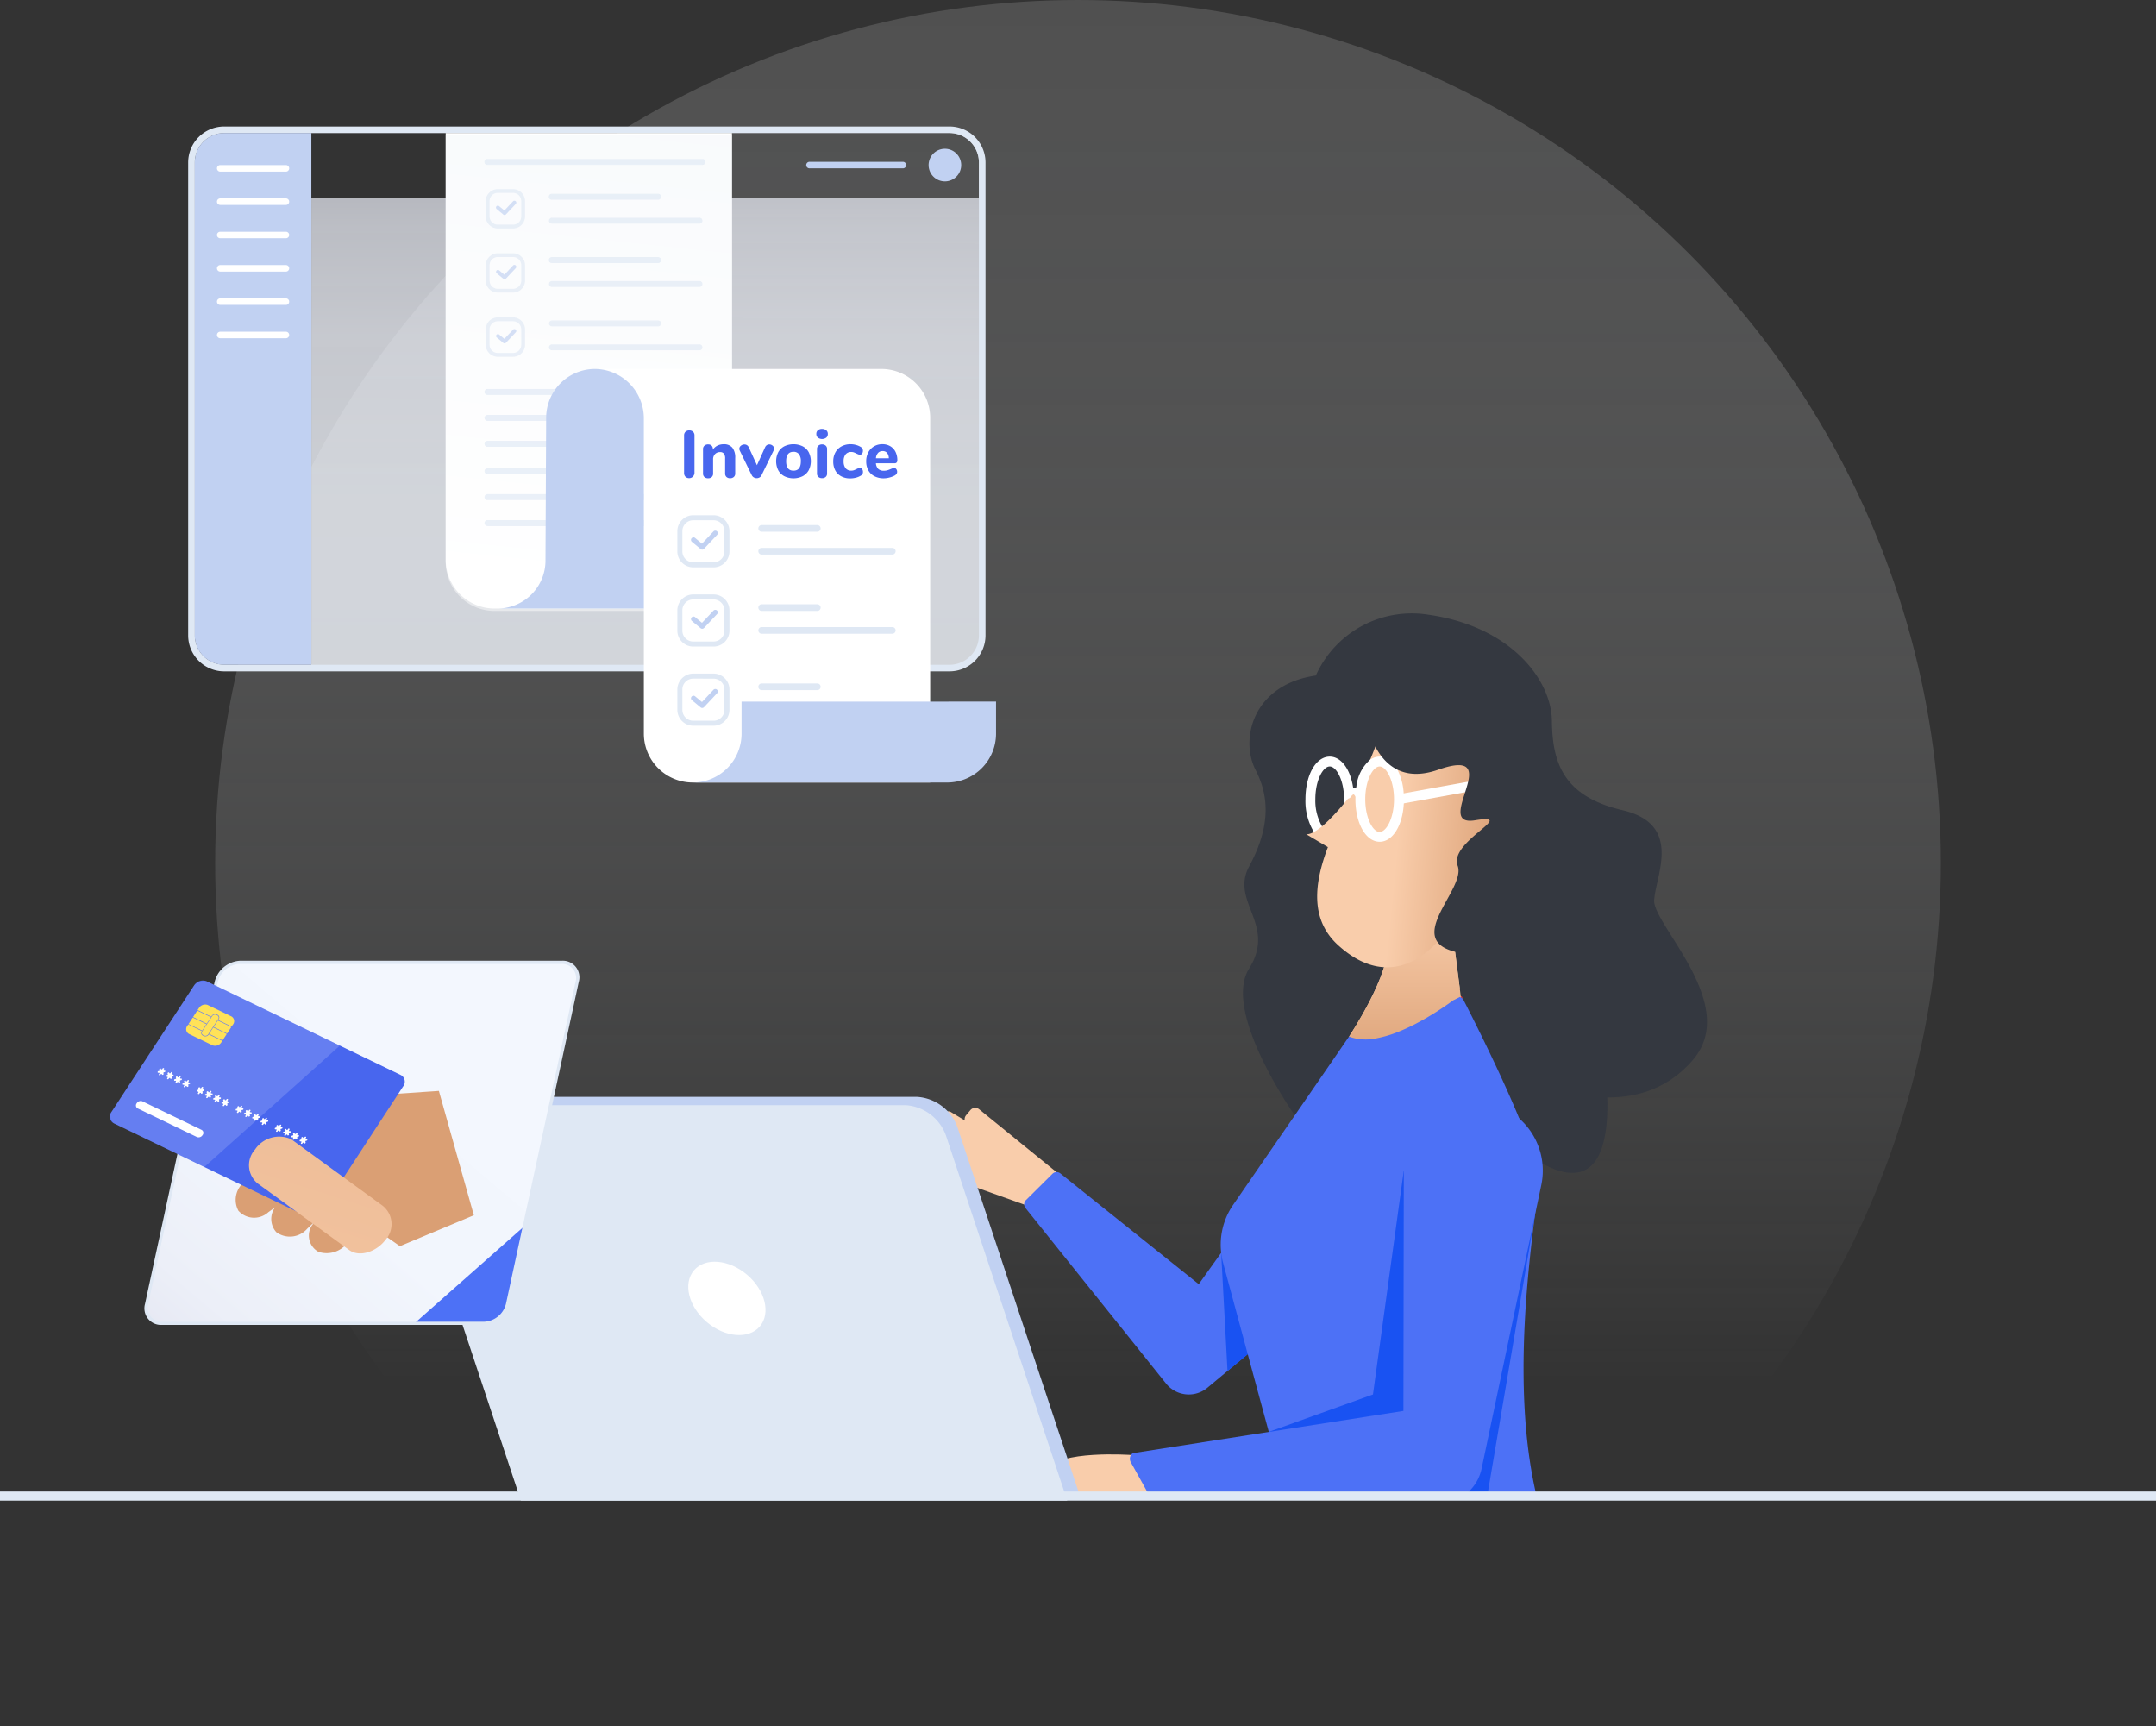 <svg xmlns="http://www.w3.org/2000/svg" xmlns:xlink="http://www.w3.org/1999/xlink" width="245.525" height="196.521" viewBox="0 0 245.525 196.521">
  <rect x="0" y="0" width="245.525" height="196.521" fill="#333333" stroke="none"/>
  <defs>
    <linearGradient id="linear-gradient" x1="0.5" y1="-0.136" x2="0.5" y2="0.803" gradientUnits="objectBoundingBox">
      <stop offset="0" stop-color="#626262"/>
      <stop offset="1" stop-color="#f2f4f6" stop-opacity="0"/>
    </linearGradient>
    <linearGradient id="linear-gradient-2" x1="53.859" y1="0.5" x2="54.859" y2="0.5" gradientUnits="objectBoundingBox">
      <stop offset="0" stop-color="#f9cdab"/>
      <stop offset="1" stop-color="#da9f74"/>
    </linearGradient>
    <linearGradient id="linear-gradient-3" x1="77.228" y1="0.5" x2="78.228" y2="0.5" xlink:href="#linear-gradient-2"/>
    <linearGradient id="linear-gradient-4" x1="65.266" y1="0.5" x2="66.266" y2="0.5" xlink:href="#linear-gradient-2"/>
    <linearGradient id="linear-gradient-5" x1="2468.799" y1="0.115" x2="2468.322" y2="1.382" gradientUnits="objectBoundingBox">
      <stop offset="0.281" stop-color="#ff7259"/>
      <stop offset="1" stop-color="#ea393c"/>
    </linearGradient>
    <linearGradient id="linear-gradient-6" x1="1069.313" y1="0.5" x2="1070.313" y2="0.5" xlink:href="#linear-gradient-5"/>
    <linearGradient id="linear-gradient-7" x1="0.5" y1="0" x2="0.5" y2="1" xlink:href="#linear-gradient-2"/>
    <linearGradient id="linear-gradient-8" x1="0.5" y1="0" x2="1" y2="0.076" xlink:href="#linear-gradient-2"/>
    <linearGradient id="linear-gradient-9" x1="79.7" y1="-66.732" x2="80.579" y2="-66.732" xlink:href="#linear-gradient-2"/>
    <linearGradient id="linear-gradient-10" x1="1.207" y1="-0.199" x2="-0.127" y2="1.12" gradientUnits="objectBoundingBox">
      <stop offset="0" stop-color="#f4f8ff"/>
      <stop offset="0.61" stop-color="#f2f6fd"/>
      <stop offset="0.829" stop-color="#eceff8"/>
      <stop offset="0.985" stop-color="#e1e3ef"/>
      <stop offset="1" stop-color="#e0e2ee"/>
    </linearGradient>
    <linearGradient id="linear-gradient-11" x1="-18.679" y1="-36.373" x2="-18.668" y2="-36.353" xlink:href="#linear-gradient-2"/>
    <linearGradient id="linear-gradient-12" x1="-824.28" y1="13627.187" x2="9648.583" y2="-27293.129" xlink:href="#linear-gradient-2"/>
    <linearGradient id="linear-gradient-14" x1="-18.811" y1="-31.237" x2="-18.811" y2="-31.249" gradientUnits="objectBoundingBox">
      <stop offset="0" stop-color="#fff"/>
      <stop offset="1" stop-color="#5d7ebd" stop-opacity="0"/>
    </linearGradient>
    <linearGradient id="linear-gradient-15" x1="-117.368" y1="-366.593" x2="-117.368" y2="-366.691" gradientUnits="objectBoundingBox">
      <stop offset="0.094" stop-color="#ffe258"/>
      <stop offset="1" stop-color="#eec70e"/>
    </linearGradient>
    <linearGradient id="linear-gradient-16" x1="-229.21" y1="-658.119" x2="-229.21" y2="-658.287" xlink:href="#linear-gradient-15"/>
    <linearGradient id="linear-gradient-17" x1="-226.215" y1="-653.279" x2="-226.215" y2="-653.446" xlink:href="#linear-gradient-15"/>
    <linearGradient id="linear-gradient-18" x1="-228.954" y1="-658.685" x2="-228.954" y2="-658.853" xlink:href="#linear-gradient-15"/>
    <linearGradient id="linear-gradient-19" x1="-210.935" y1="-311.032" x2="-210.935" y2="-311.134" xlink:href="#linear-gradient-15"/>
    <linearGradient id="linear-gradient-20" x1="-225.963" y1="-653.842" x2="-225.963" y2="-654.008" xlink:href="#linear-gradient-15"/>
    <linearGradient id="linear-gradient-21" x1="-118.499" y1="-389.973" x2="-118.499" y2="-390.075" xlink:href="#linear-gradient-15"/>
    <linearGradient id="linear-gradient-22" x1="-3.156" y1="2.771" x2="1" y2="-8.238" xlink:href="#linear-gradient-2"/>
    <linearGradient id="linear-gradient-23" x1="0.499" y1="1.455" x2="0.501" y2="-0.143" gradientUnits="objectBoundingBox">
      <stop offset="0" stop-color="#f4f8ff" stop-opacity="0.8"/>
      <stop offset="0.494" stop-color="#f3f7fe" stop-opacity="0.792"/>
      <stop offset="0.672" stop-color="#f1f4fc" stop-opacity="0.773"/>
      <stop offset="0.798" stop-color="#edf0f9" stop-opacity="0.733"/>
      <stop offset="0.9" stop-color="#e8eaf4" stop-opacity="0.682"/>
      <stop offset="0.987" stop-color="#e1e3ef" stop-opacity="0.612"/>
      <stop offset="1" stop-color="#e0e2ee" stop-opacity="0.6"/>
    </linearGradient>
    <linearGradient id="linear-gradient-24" x1="0.633" y1="0.105" x2="0.311" y2="1.061" gradientUnits="objectBoundingBox">
      <stop offset="0" stop-color="#fff"/>
      <stop offset="0.125" stop-color="#fff"/>
      <stop offset="0.145" stop-color="#fff"/>
    </linearGradient>
    <linearGradient id="linear-gradient-25" x1="0.537" y1="-0.082" x2="0.471" y2="0.959" gradientUnits="objectBoundingBox">
      <stop offset="0" stop-color="#f1f5f9"/>
      <stop offset="1" stop-color="#fff"/>
    </linearGradient>
    <linearGradient id="linear-gradient-26" x1="-14.329" y1="-12.419" x2="-14.328" y2="-12.427" gradientUnits="objectBoundingBox">
      <stop offset="0" stop-color="#fff"/>
      <stop offset="0.125" stop-color="#fff"/>
      <stop offset="0.145" stop-color="#fff"/>
      <stop offset="0.584" stop-color="#fcfdfe"/>
      <stop offset="0.773" stop-color="#f5f7fc"/>
      <stop offset="0.914" stop-color="#e9edf8"/>
      <stop offset="1" stop-color="#dde4f5"/>
    </linearGradient>
  </defs>
  <g id="Group_38550" data-name="Group 38550" transform="translate(-287.189 -2249.318)">
    <circle id="Ellipse_29637" data-name="Ellipse 29637" cx="98.26" cy="98.26" r="98.26" transform="translate(311.692 2249.318)" opacity="0.5" fill="url(#linear-gradient)"/>
    <g id="Group_36543" data-name="Group 36543" transform="translate(-323.811 283.762)">
      <g id="Hero-Spot-Illustration-User-Guide" transform="translate(611 1979.959)" style="isolation: isolate">
        <g id="Group_23841" data-name="Group 23841" transform="translate(45.32 55.446)">
          <g id="Group_23840" data-name="Group 23840" transform="translate(48.21)">
            <path id="Path_13144" data-name="Path 13144" d="M556.595,824.932l-13.928-8.387a.58.58,0,0,0-.828.259l-2.454,5.453a.58.58,0,0,0,.334.784L553.4,827.93Z" transform="translate(-527.897 -759.771)" fill-rule="evenodd" fill="url(#linear-gradient-2)"/>
            <path id="Path_13145" data-name="Path 13145" d="M575.028,822.824l-10.062-8.175a.716.716,0,0,0-1,.1l-.486.581a.716.716,0,0,0,.124,1.035l10.43,7.7a.716.716,0,0,0,.894-.035l.119-.1A.716.716,0,0,0,575.028,822.824Z" transform="translate(-546.991 -758.2)" fill-rule="evenodd" fill="url(#linear-gradient-3)"/>
            <path id="Path_13146" data-name="Path 13146" d="M596.737,830.387l16.013,19.989a3.317,3.317,0,0,0,4.714.473L638.2,833.544l-8.195-13.407L616.472,839.06l-15.765-12.614a.672.672,0,0,0-.893.047l-3.025,3A.672.672,0,0,0,596.737,830.387Z" transform="translate(-573.49 -762.697)" fill="#4d71f6" fill-rule="evenodd"/>
            <path id="Path_13147" data-name="Path 13147" d="M706.726,895.512l.723,13.452,5.161-4.238Z" transform="translate(-661.191 -822.718)" fill="#1952f2" fill-rule="evenodd"/>
            <line id="Line_64" data-name="Line 64" y1="0.051" x2="0.082" transform="translate(0 54.413)" fill="none"/>
            <path id="Path_13148" data-name="Path 13148" d="M725.018,595.6s-8.558-11.99-5.406-17-2.163-7.6,0-11.618,2.534-7.539.742-11-.371-9.7,6.859-10.753a11.977,11.977,0,0,1,12.854-6.921c9.455,1.36,13.966,7.477,14.028,12.051s1.112,8.59,8.034,10.2,3.768,7.477,3.614,10.258,9.8,11.865,4.42,18.168-13.286,3.77-13.286,3.77l-19.641-7.478Z" transform="translate(-670.897 -538.164)" fill="#343840"/>
            <g id="Group_23836" data-name="Group 23836" transform="translate(55.136 16.296)">
              <path id="Path_13149" data-name="Path 13149" d="M759.362,622.481c0-.11-.012-.22-.024-.328-.012-.147-.031-.291-.051-.432-.306-2.1-1.353-3.559-2.669-3.559-1.575,0-2.762,2.084-2.762,4.85a6.779,6.779,0,0,0,.961,3.736,2.221,2.221,0,0,0,1.8,1.114c1.573,0,2.76-2.084,2.76-4.85C759.378,622.833,759.374,622.656,759.362,622.481Zm-2.744,4.26a1.186,1.186,0,0,1-.876-.642,5.851,5.851,0,0,1-.762-3.086c0-2.133.864-3.728,1.638-3.728s1.636,1.6,1.636,3.728q0,.26-.018.507C758.115,625.394,757.327,626.74,756.618,626.74Z" transform="translate(-753.856 -618.162)" fill="#fff"/>
            </g>
            <path id="Path_13150" data-name="Path 13150" d="M789.628,702.172l1.4,10.911-12.822,3.859s4.836-7.244,4.366-10.7Z" transform="translate(-718.11 -668.762)" fill-rule="evenodd" fill="url(#linear-gradient-4)"/>
            <path id="Path_13151" data-name="Path 13151" d="M819.586,753.549s3.578,18.508-6.416,13.449-14.148.987-18.3-4.935,7.938-15.423,7.938-15.423Z" transform="translate(-730.686 -704.172)" fill="#343840" fill-rule="evenodd"/>
            <path id="Path_13152" data-name="Path 13152" d="M840.236,752.182c.111.059.223.134.334.208l-.148-.3Z" transform="translate(-767.504 -708.514)" fill-rule="evenodd" fill="url(#linear-gradient-5)"/>
            <path id="Path_13153" data-name="Path 13153" d="M836.448,752.568l.772-.386a1.484,1.484,0,0,0-.141-.089S836.849,752.271,836.448,752.568Z" transform="translate(-764.487 -708.514)" fill="url(#linear-gradient-6)"/>
            <path id="Path_13154" data-name="Path 13154" d="M778.2,716.942h0c.02-.029,4.834-7.25,4.365-10.7l7.056-4.072,1.4,10.911-.865.26-6.215,8.351Z" transform="translate(-718.104 -668.762)" fill="url(#linear-gradient-7)"/>
            <path id="Path_13155" data-name="Path 13155" d="M742.539,809.784H714.028l-.047-.173-.208-.774-1.837-6.79-2.4-8.859-2.8-10.371a8.119,8.119,0,0,1-.277-2.084,7.977,7.977,0,0,1,1.406-4.522l7.03-10.2,3.974-5.769,2.2-3.2h0a5.68,5.68,0,0,0,3.168.185,13.359,13.359,0,0,0,2.479-.744c.3-.122.605-.253.9-.389.326-.149.646-.305.959-.466a31.8,31.8,0,0,0,2.946-1.734c.578-.381,1.059-.723,1.41-.98l.772-.385c.037.02.073.041.11.063.075.045.149.1.224.145a.006.006,0,0,1,.006.006c.471.906,1.935,3.771,3.524,7.14.984,2.078,2.013,4.347,2.887,6.472a49.177,49.177,0,0,1,1.719,4.73,8.856,8.856,0,0,1,.471,2.689c-.041.713-.2,1.958-.407,3.608-.2,1.589-.44,3.555-.66,5.779-.713,7.2-1.2,17.093.733,25.673C742.386,809.154,742.461,809.47,742.539,809.784Z" transform="translate(-660.976 -708.864)" fill="#4d71f6" fill-rule="evenodd"/>
            <path id="Path_13156" data-name="Path 13156" d="M754.327,594.979c1.306.034,3.664-2.631,5.5-5a30.479,30.479,0,0,0,2.954-6.785c1.172-5.922,12.153-8.02,16.225,0s-1.542,11.228-1.542,11.228-4.565,5.367-5.676,8.7-6.724,10.919-13.819,4.5c-3.232-2.923-2.763-7.025-1.184-11.185Z" transform="translate(-699.095 -569.836)" fill-rule="evenodd" fill="url(#linear-gradient-8)"/>
            <g id="Group_23837" data-name="Group 23837" transform="translate(60.821 16.296)">
              <path id="Path_13157" data-name="Path 13157" d="M787.264,622.344a6.771,6.771,0,0,0-.713-2.7,2.532,2.532,0,0,0-1.768-1.467h0a1.472,1.472,0,0,0-.253-.02,1.859,1.859,0,0,0-1.106.377,4.685,4.685,0,0,0-1.55,3.09c-.008.047-.016.1-.022.147a8.943,8.943,0,0,0-.077.927c0,.1-.006.206-.006.31,0,2.766,1.188,4.85,2.762,4.85,1.483,0,2.622-1.852,2.748-4.38q.012-.232.012-.471C787.288,622.784,787.28,622.562,787.264,622.344Zm-2.736,4.4c-.774,0-1.638-1.595-1.638-3.728s.864-3.728,1.638-3.728,1.636,1.6,1.636,3.728S785.3,626.74,784.528,626.74Z" transform="translate(-781.766 -618.162)" fill="#fff"/>
            </g>
            <g id="Group_23838" data-name="Group 23838" transform="translate(65.682 18.906)">
              <rect id="Rectangle_14789" data-name="Rectangle 14789" width="9.505" height="1.123" transform="matrix(0.984, -0.178, 0.178, 0.984, 0, 1.688)" fill="#fff"/>
            </g>
            <path id="Path_13158" data-name="Path 13158" d="M784.831,568.46s.576,10.611,8.555,7.814-.82,6.581,4.2,5.758-3.02,2.426-1.976,5.17-6.827,8.813.535,9.965a17.568,17.568,0,0,0,12.379-2.55l-3.989-25.828s-13.367-7.814-17.315-4.113S784.831,568.46,784.831,568.46Z" transform="translate(-723.142 -558.483)" fill="#343840"/>
            <g id="Group_23839" data-name="Group 23839" transform="translate(59.596 19.852)">
              <path id="Path_13159" data-name="Path 13159" d="M777.476,637.159a.375.375,0,0,0,.356-.489c-.051-.158-.336-.949-.956-1.043-.374-.056-.731.153-1.059.621a.374.374,0,1,0,.613.429c.186-.266.306-.314.334-.31.094.014.273.283.355.533A.376.376,0,0,0,777.476,637.159Z" transform="translate(-775.75 -635.618)" fill="#fff"/>
            </g>
            <path id="Path_13160" data-name="Path 13160" d="M617.342,1008.247s-8.486-.6-9.545,1.729-.091,3.4-.091,3.4l12.863-.15Z" transform="translate(-582.02 -912.433)" fill-rule="evenodd" fill="url(#linear-gradient-9)"/>
            <path id="Path_13161" data-name="Path 13161" d="M748.729,849.492l-3.51,25.5-11.862,4.261,2.045,7.564,22.917-.774,5.344-31.452Z" transform="translate(-682.396 -786.072)" fill="#1952f2" fill-rule="evenodd"/>
            <path id="Path_13162" data-name="Path 13162" d="M686.891,818.6l-.043,27.372-30.815,4.808a.786.786,0,0,0-.235,1.025l2.069,3.721a.786.786,0,0,0,1.032.324l34.139.179a5.032,5.032,0,0,0,2.714-3.484l6.8-32.3a7.915,7.915,0,0,0-8.381-9.52h0A7.915,7.915,0,0,0,686.891,818.6Z" transform="translate(-620.558 -755.176)" fill="#4d71f6" fill-rule="evenodd"/>
          </g>
          <path id="Path_13163" data-name="Path 13163" d="M255.461,808.336h55.31a5.245,5.245,0,0,1,4.6,3.454l13.811,41.576H266.966L253.155,811.79C252.521,809.882,253.554,808.336,255.461,808.336Z" transform="translate(-251.657 -753.3)" fill="#c1d1f2"/>
          <path id="Path_13164" data-name="Path 13164" d="M249.023,812.974h55.31a5.245,5.245,0,0,1,4.6,3.454L322.746,858H260.528l-13.811-41.576C246.083,814.52,247.116,812.974,249.023,812.974Z" transform="translate(-246.53 -756.993)" fill="#dfe8f4"/>
          <ellipse id="Ellipse_732" data-name="Ellipse 732" cx="3.537" cy="4.923" rx="3.537" ry="4.923" transform="matrix(0.647, -0.763, 0.763, 0.647, 31.414, 77.497)" fill="#fff"/>
        </g>
        <g id="Group_23843" data-name="Group 23843" transform="translate(12.512 94.982)">
          <path id="Path_13165" data-name="Path 13165" d="M154.861,735.367l-7.925,36.643a2.921,2.921,0,0,1-2.712,2.23H107.581a1.744,1.744,0,0,1-1.748-2.23l7.925-36.643a2.92,2.92,0,0,1,2.712-2.23h36.643A1.744,1.744,0,0,1,154.861,735.367Z" transform="translate(-101.645 -732.955)" fill="url(#linear-gradient-10)"/>
          <path id="Path_11293" data-name="Path 11293" d="M182.8,819.164l-3.983-14.159-12.851.877-6.791,6.151,1.066.747-3.35,2.424a2.618,2.618,0,0,0-.917,3.423l.019.027a2.408,2.408,0,0,0,3.416.153l.753-.545a2.248,2.248,0,0,0,.148,2.833,2.618,2.618,0,0,0,3.516-.4l.8-.756-.131.2a2.107,2.107,0,0,0,.595,3.18l.029.013a2.971,2.971,0,0,0,3.477-1.315l1.545-2.3,4.239,2.968Z" transform="translate(-141.35 -790.183)" fill-rule="evenodd" fill="url(#linear-gradient-11)"/>
          <g id="Group_21110" data-name="Group 21110" transform="translate(11.726 12.263)">
            <path id="Path_11294" data-name="Path 11294" d="M243.612,817.518h0C243.578,817.531,243.553,817.542,243.612,817.518Z" transform="translate(-223.096 -812.411)" fill-rule="evenodd" fill="url(#linear-gradient-12)"/>
            <path id="Path_11295" data-name="Path 11295" d="M178.283,811.479l-4-4.925-3.151-13.013a1.933,1.933,0,0,0-1.853-.986h0l-10.5-.108a2.828,2.828,0,0,0-1.028.175,3.22,3.22,0,0,0-1.114.418l-12.109,7.237a2.757,2.757,0,0,0-1.276,3.384l.015.03a2.279,2.279,0,0,0,3.3.522l11.517-6.882,5.472.221c.033-.014.073-.03,0,0,.773,1.776,3.526,8.58-.67,10.1l-.018.007a5.1,5.1,0,0,1-1.216.26c-1.333.133-1.736.547-1.559,1.111a4.945,4.945,0,0,0-.933.789c-1.4,1.606-1.566,6.655,2.4,9.109a10.6,10.6,0,0,0,6.448,1.641l.139.171.238-.214a7.133,7.133,0,0,0,4.61-2.451,7.478,7.478,0,0,0,1.406-2.945Z" transform="translate(-143.039 -792.445)" fill-rule="evenodd" fill="url(#linear-gradient-12)"/>
          </g>
          <path id="Path_13166" data-name="Path 13166" d="M268.308,880.626l-1.909,8.829a2.921,2.921,0,0,1-2.712,2.23H255.8l.324-.288,11.264-9.961Z" transform="translate(-221.107 -850.4)" fill="#4d71f6" fill-rule="evenodd"/>
          <g id="Group_23842" data-name="Group 23842" transform="translate(3.95)">
            <path id="Path_13167" data-name="Path 13167" d="M143.457,773.711H106.814a1.888,1.888,0,0,1-1.89-2.412l7.925-36.643a3.162,3.162,0,0,1,2.934-2.412h36.643a1.887,1.887,0,0,1,1.89,2.412L146.391,771.3A3.163,3.163,0,0,1,143.457,773.711Zm-27.754-41.1a2.685,2.685,0,0,0-2.491,2.048L105.288,771.3a1.6,1.6,0,0,0,1.605,2.048h36.643a2.685,2.685,0,0,0,2.491-2.048l7.925-36.643a1.6,1.6,0,0,0-1.605-2.048Z" transform="translate(-104.868 -732.244)" fill="#dfe8f4"/>
          </g>
          <g id="Group_21115" data-name="Group 21115" transform="translate(0 2.244)">
            <g id="Group_21111" data-name="Group 21111">
              <path id="Rectangle_14279" data-name="Rectangle 14279" d="M96.464,743.342l22.168,10.7a.865.865,0,0,1,.229,1.3l-9.381,14.36a1.179,1.179,0,0,1-1.415.511L85.9,759.517a.865.865,0,0,1-.229-1.3l9.381-14.359A1.179,1.179,0,0,1,96.464,743.342Z" transform="translate(-85.476 -743.259)" fill="#4866ee"/>
            </g>
            <path id="Path_11297" data-name="Path 11297" d="M96.721,743.544a1.389,1.389,0,0,0-1.527.628l-9.2,14.088a1,1,0,0,0,.263,1.5h0l10.211,4.928,15.408-13.8.029-.027-15.082-7.279A.881.881,0,0,0,96.721,743.544Z" transform="translate(-85.711 -743.443)" fill-rule="evenodd" opacity="0.155" fill="url(#linear-gradient-14)" style="isolation: isolate"/>
            <path id="Path_11298" data-name="Path 11298" d="M115.637,794.234h0a.091.091,0,0,1,.025-.123.108.108,0,0,1,.073-.026h0a.114.114,0,0,0,.109-.082.076.076,0,0,0,0-.013v-.011a.067.067,0,0,0-.078-.076l-.014,0-.02,0a.069.069,0,0,1-.092-.063.1.1,0,0,1,.025-.067l.018-.021a.081.081,0,0,0,0-.119l-.01-.006-.014-.007a.1.1,0,0,0-.124.046l-.006.011-.013.028a.108.108,0,0,1-.12.061.064.064,0,0,1-.044-.042l-.008-.024a.074.074,0,0,0-.109-.035l-.013.007-.013.008a.112.112,0,0,0-.034.034.083.083,0,0,0,0,.1.09.09,0,0,1-.024.122.106.106,0,0,1-.073.026h0a.114.114,0,0,0-.109.083.089.089,0,0,0,0,.012l0,.022a.067.067,0,0,0,.076.078l.016,0,.022-.005a.069.069,0,0,1,.093.062.1.1,0,0,1-.024.067l-.016.02a.081.081,0,0,0,0,.119l.01.006.013.006a.1.1,0,0,0,.124-.045l.007-.011.009-.02a.109.109,0,0,1,.12-.061.064.064,0,0,1,.045.043l0,.012a.073.073,0,0,0,.108.037l.015-.008.015-.01a.1.1,0,0,0,.047-.12A.064.064,0,0,0,115.637,794.234Zm-.943-.455h0a.091.091,0,0,1,.025-.123.105.105,0,0,1,.073-.026h0a.113.113,0,0,0,.109-.082.1.1,0,0,0,0-.013v-.011a.067.067,0,0,0-.078-.076l-.013,0-.02,0a.069.069,0,0,1-.092-.063.1.1,0,0,1,.025-.067l.018-.021a.081.081,0,0,0,0-.119l-.01-.006-.014-.007a.1.1,0,0,0-.123.045l-.007.012-.013.028a.108.108,0,0,1-.12.061.063.063,0,0,1-.044-.042l-.009-.024a.074.074,0,0,0-.109-.034l-.013.007-.013.008a.112.112,0,0,0-.034.034.083.083,0,0,0,0,.1.09.09,0,0,1-.024.122.106.106,0,0,1-.073.026h0a.114.114,0,0,0-.109.083.086.086,0,0,0,0,.012l0,.022a.067.067,0,0,0,.076.078l.016,0,.022-.006a.07.07,0,0,1,.093.062.1.1,0,0,1-.024.067l-.017.02a.081.081,0,0,0,0,.119l.009.006.013.006a.1.1,0,0,0,.124-.045l.006-.011.009-.02a.108.108,0,0,1,.12-.061.064.064,0,0,1,.044.043l0,.012a.073.073,0,0,0,.108.037l.015-.008.015-.01a.1.1,0,0,0,.046-.12A.065.065,0,0,0,114.694,793.779Zm-.943-.455h0a.091.091,0,0,1,.025-.123.106.106,0,0,1,.073-.026h0a.113.113,0,0,0,.109-.082.081.081,0,0,0,0-.014v-.011a.067.067,0,0,0-.078-.076l-.014,0-.02,0a.069.069,0,0,1-.092-.062.1.1,0,0,1,.025-.068l.019-.021a.081.081,0,0,0,0-.12l-.01-.005-.014-.007a.1.1,0,0,0-.124.045l-.006.011-.013.027a.108.108,0,0,1-.12.06.064.064,0,0,1-.044-.042l-.008-.024a.075.075,0,0,0-.111-.034l-.012.007-.012.008a.112.112,0,0,0-.034.034.082.082,0,0,0,0,.1.09.09,0,0,1-.023.122.105.105,0,0,1-.074.027h0a.114.114,0,0,0-.109.083.087.087,0,0,0,0,.012l0,.022a.067.067,0,0,0,.077.077l.015,0,.022-.005a.069.069,0,0,1,.093.06.1.1,0,0,1-.024.068l-.016.02a.081.081,0,0,0,0,.119l.009.006.013.006a.1.1,0,0,0,.125-.046l.006-.01.009-.02a.109.109,0,0,1,.119-.061.064.064,0,0,1,.045.044l0,.012a.074.074,0,0,0,.108.037l.015-.008.015-.01a.1.1,0,0,0,.046-.121.065.065,0,0,0-.009-.014Zm-.943-.455h0a.091.091,0,0,1,.025-.123.106.106,0,0,1,.073-.026h0a.112.112,0,0,0,.109-.08.1.1,0,0,0,0-.015v-.011a.067.067,0,0,0-.078-.076l-.013,0-.021,0a.069.069,0,0,1-.092-.063.1.1,0,0,1,.025-.067l.018-.021a.081.081,0,0,0,0-.12l-.01-.006-.014-.007a.1.1,0,0,0-.123.045l-.007.012-.013.028a.109.109,0,0,1-.12.06.064.064,0,0,1-.043-.042l-.009-.024a.075.075,0,0,0-.11-.034l-.012.007-.012.008a.114.114,0,0,0-.034.034.083.083,0,0,0,0,.1.089.089,0,0,1-.023.122.105.105,0,0,1-.074.027h0a.113.113,0,0,0-.109.082.1.1,0,0,0,0,.013l0,.022a.067.067,0,0,0,.076.077l.016,0,.022-.006a.069.069,0,0,1,.093.062.1.1,0,0,1-.024.067l-.016.02a.081.081,0,0,0,0,.119l.009.006.013.006a.1.1,0,0,0,.125-.046l.006-.011.009-.02a.109.109,0,0,1,.12-.061.065.065,0,0,1,.045.043l0,.012a.074.074,0,0,0,.108.037l.015-.008.015-.01a.1.1,0,0,0,.046-.121.065.065,0,0,0-.01-.014Z" transform="translate(-106.703 -782.274)" fill="#fff"/>
            <path id="Path_11299" data-name="Path 11299" d="M137.467,804.771h0a.091.091,0,0,1,.025-.123.107.107,0,0,1,.073-.026h0a.112.112,0,0,0,.109-.081.092.092,0,0,0,0-.015v-.011a.068.068,0,0,0-.08-.076l-.012,0-.021,0a.069.069,0,0,1-.091-.062.1.1,0,0,1,.025-.067l.018-.021a.081.081,0,0,0,0-.119l-.01-.006-.014-.007a.1.1,0,0,0-.124.045l-.006.011-.013.028a.108.108,0,0,1-.119.061.063.063,0,0,1-.044-.042l-.009-.024a.075.075,0,0,0-.11-.034l-.012.007-.012.009a.118.118,0,0,0-.034.034.083.083,0,0,0,0,.1.09.09,0,0,1-.024.122.105.105,0,0,1-.073.026h0a.113.113,0,0,0-.108.083l0,.013,0,.022a.067.067,0,0,0,.076.077l.016,0,.022-.006a.069.069,0,0,1,.092.062.1.1,0,0,1-.024.067l-.016.02a.081.081,0,0,0,0,.12l.009.005.013.006a.1.1,0,0,0,.124-.046l.006-.011.01-.02a.108.108,0,0,1,.118-.061.064.064,0,0,1,.045.044l0,.013a.074.074,0,0,0,.108.037l.015-.008.015-.01a.1.1,0,0,0,.047-.122A.07.07,0,0,0,137.467,804.771Zm-.943-.455h0a.091.091,0,0,1,.025-.123.108.108,0,0,1,.073-.026h0a.112.112,0,0,0,.109-.081.074.074,0,0,0,0-.015v-.011a.068.068,0,0,0-.079-.077l-.013,0-.021,0a.069.069,0,0,1-.091-.062.1.1,0,0,1,.025-.067l.018-.021a.081.081,0,0,0,0-.119l-.01-.006-.014-.007a.1.1,0,0,0-.124.046l-.006.011-.013.027a.108.108,0,0,1-.119.061.064.064,0,0,1-.044-.042l-.008-.024a.075.075,0,0,0-.11-.034l-.012.007-.013.008a.108.108,0,0,0-.034.033.084.084,0,0,0,0,.1.09.09,0,0,1-.024.122.106.106,0,0,1-.073.026h0a.113.113,0,0,0-.108.082.081.081,0,0,0,0,.014l0,.022a.067.067,0,0,0,.076.077l.016,0,.022-.006a.07.07,0,0,1,.093.062.1.1,0,0,1-.024.067l-.016.02a.081.081,0,0,0,0,.12l.009.005.013.006a.1.1,0,0,0,.124-.047l.006-.01.01-.02a.108.108,0,0,1,.118-.061.064.064,0,0,1,.045.044l.005.013a.074.074,0,0,0,.108.037l.014-.008.015-.01a.1.1,0,0,0,.046-.122.073.073,0,0,0-.008-.012Zm-.943-.455h0a.09.09,0,0,1,.024-.122.105.105,0,0,1,.074-.026h0a.113.113,0,0,0,.109-.081.128.128,0,0,0,0-.015v-.011a.068.068,0,0,0-.08-.077l-.012,0-.02,0a.068.068,0,0,1-.091-.062.1.1,0,0,1,.025-.068l.018-.021a.081.081,0,0,0,0-.119l-.01-.006-.014-.007a.1.1,0,0,0-.124.044l-.007.012-.013.028a.108.108,0,0,1-.119.061.064.064,0,0,1-.044-.042l-.009-.025a.074.074,0,0,0-.109-.034l-.013.007-.013.008a.109.109,0,0,0-.034.033.084.084,0,0,0,0,.1.09.09,0,0,1-.024.122.106.106,0,0,1-.073.026h0a.113.113,0,0,0-.108.083.075.075,0,0,0,0,.013l0,.022a.067.067,0,0,0,.076.077l.016,0,.022-.006a.07.07,0,0,1,.093.062.1.1,0,0,1-.024.067l-.017.02a.081.081,0,0,0,0,.12l.009.005.013.006a.1.1,0,0,0,.124-.046l.006-.011.01-.02a.108.108,0,0,1,.118-.061.064.064,0,0,1,.045.044l0,.012a.074.074,0,0,0,.109.037l.014-.008.015-.01a.1.1,0,0,0,.046-.122.06.06,0,0,0-.008-.012Zm-.943-.455h0a.091.091,0,0,1,.025-.123.107.107,0,0,1,.073-.026h0a.112.112,0,0,0,.109-.081.1.1,0,0,0,0-.015v-.011a.068.068,0,0,0-.079-.077l-.013,0-.021,0a.068.068,0,0,1-.091-.062.1.1,0,0,1,.025-.068l.018-.021a.081.081,0,0,0,0-.119l-.01-.006-.014-.007a.1.1,0,0,0-.124.044l-.007.012-.013.028a.108.108,0,0,1-.119.061.064.064,0,0,1-.044-.042l-.009-.025a.074.074,0,0,0-.109-.035l-.013.007-.013.008a.112.112,0,0,0-.034.034.083.083,0,0,0,0,.1.09.09,0,0,1-.024.122.105.105,0,0,1-.073.026h0a.113.113,0,0,0-.109.083.1.1,0,0,0,0,.013l0,.022a.068.068,0,0,0,.078.077l.015,0,.022-.006a.07.07,0,0,1,.093.062.1.1,0,0,1-.024.067l-.017.02a.081.081,0,0,0,0,.12l.009.005.013.006a.1.1,0,0,0,.124-.046l.006-.011.01-.02a.108.108,0,0,1,.119-.061.064.064,0,0,1,.045.043l0,.012a.074.074,0,0,0,.109.037l.014-.008.015-.01a.1.1,0,0,0,.046-.122.063.063,0,0,0-.008-.012Z" transform="translate(-124.085 -790.663)" fill="#fff"/>
            <path id="Path_11300" data-name="Path 11300" d="M159.3,815.309h0a.091.091,0,0,1,.025-.123.107.107,0,0,1,.073-.026h0a.113.113,0,0,0,.109-.08.094.094,0,0,0,0-.015v-.011a.067.067,0,0,0-.078-.076l-.013,0-.021,0a.069.069,0,0,1-.092-.063.1.1,0,0,1,.025-.067l.018-.021a.081.081,0,0,0,0-.12l-.01-.006-.014-.007a.1.1,0,0,0-.123.044l-.007.012-.013.027a.109.109,0,0,1-.121.06.066.066,0,0,1-.036-.027l-.007-.015-.009-.024a.075.075,0,0,0-.111-.034l-.012.007-.012.009a.115.115,0,0,0-.034.034.082.082,0,0,0,0,.1.078.078,0,0,1,.014.031.108.108,0,0,1-.073.112.092.092,0,0,1-.038.006h0a.113.113,0,0,0-.109.081.085.085,0,0,0,0,.014l0,.022a.067.067,0,0,0,.077.077l.016,0,.022-.006a.069.069,0,0,1,.093.062.1.1,0,0,1-.024.067l-.016.02a.081.081,0,0,0,0,.119l.009.006.013.006a.1.1,0,0,0,.125-.046l.006-.011.009-.02a.109.109,0,0,1,.12-.061.064.064,0,0,1,.044.043l0,.013a.074.074,0,0,0,.108.037l.015-.008.015-.01a.1.1,0,0,0,.046-.121A.068.068,0,0,0,159.3,815.309Zm-.943-.455h0a.054.054,0,0,1-.014-.031.107.107,0,0,1,.071-.113.1.1,0,0,1,.04-.007h.024a.112.112,0,0,0,.085-.076.088.088,0,0,0,0-.018V814.6a.067.067,0,0,0-.078-.076l-.014,0-.021,0a.069.069,0,0,1-.092-.063.1.1,0,0,1,.025-.067l.019-.021a.081.081,0,0,0,0-.12l-.01-.006-.014-.007a.1.1,0,0,0-.123.044l-.007.013-.013.028a.108.108,0,0,1-.12.06.064.064,0,0,1-.044-.042l-.008-.024a.075.075,0,0,0-.111-.034l-.012.007-.012.009a.112.112,0,0,0-.034.034.082.082,0,0,0,0,.1.09.09,0,0,1-.023.122.105.105,0,0,1-.074.026h0a.113.113,0,0,0-.109.081.085.085,0,0,0,0,.014l0,.022a.067.067,0,0,0,.077.078l.016,0,.022-.006a.069.069,0,0,1,.092.062.1.1,0,0,1-.024.067l-.016.02a.081.081,0,0,0,0,.119l.009.005.013.006A.1.1,0,0,0,158,815l.006-.011.009-.02a.108.108,0,0,1,.119-.061.064.064,0,0,1,.045.044l0,.011h0a.074.074,0,0,0,.108.037l.014-.008.015-.01a.1.1,0,0,0,.046-.121A.056.056,0,0,0,158.359,814.854Zm-.943-.455h0a.09.09,0,0,1,.024-.122.107.107,0,0,1,.074-.027h0a.112.112,0,0,0,.109-.08.088.088,0,0,0,0-.016v-.011a.067.067,0,0,0-.078-.076l-.013,0-.02,0a.069.069,0,0,1-.092-.063.1.1,0,0,1,.025-.067l.018-.021a.081.081,0,0,0,0-.12l-.009-.005-.014-.007a.1.1,0,0,0-.123.044l-.007.012-.014.027a.108.108,0,0,1-.119.061.064.064,0,0,1-.045-.042l-.008-.024a.075.075,0,0,0-.111-.034l-.012.007-.012.009a.109.109,0,0,0-.034.034.082.082,0,0,0,0,.1.09.09,0,0,1-.024.122.106.106,0,0,1-.073.026h0a.113.113,0,0,0-.109.081.086.086,0,0,0,0,.014l0,.022a.067.067,0,0,0,.077.078l.016,0,.022-.006a.069.069,0,0,1,.092.062.1.1,0,0,1-.024.067l-.016.02a.081.081,0,0,0,0,.119l.009.005.013.006a.1.1,0,0,0,.125-.047l.006-.01.009-.02a.109.109,0,0,1,.119-.061.064.064,0,0,1,.045.044l0,.012a.073.073,0,0,0,.108.037l.015-.008.015-.01a.1.1,0,0,0,.047-.121.075.075,0,0,0-.01-.014Zm-.943-.455h0a.091.091,0,0,1,.025-.123.106.106,0,0,1,.073-.026h0a.111.111,0,0,0,.109-.079.115.115,0,0,0,0-.016v-.011a.068.068,0,0,0-.079-.077l-.013,0-.02,0a.069.069,0,0,1-.092-.062.1.1,0,0,1,.025-.068l.018-.021a.081.081,0,0,0,0-.119l-.011-.006-.014-.007a.1.1,0,0,0-.123.045l-.007.012-.014.027a.108.108,0,0,1-.119.061.064.064,0,0,1-.044-.042l-.009-.024a.075.075,0,0,0-.11-.034l-.012.007-.012.009a.117.117,0,0,0-.034.034.082.082,0,0,0,0,.1.09.09,0,0,1-.024.122.105.105,0,0,1-.073.026h0a.112.112,0,0,0-.109.081.089.089,0,0,0,0,.014l0,.022a.067.067,0,0,0,.076.077l.016,0,.022-.005a.069.069,0,0,1,.093.061.1.1,0,0,1-.024.067l-.016.02a.081.081,0,0,0,0,.12l.009.005.013.006a.1.1,0,0,0,.123-.045l.007-.012.01-.02a.108.108,0,0,1,.119-.061.063.063,0,0,1,.045.043l0,.012a.074.074,0,0,0,.108.037l.014-.008.015-.01a.1.1,0,0,0,.047-.121.06.06,0,0,0-.009-.013Z" transform="translate(-141.472 -799.055)" fill="#fff"/>
            <path id="Path_11301" data-name="Path 11301" d="M181.144,825.85h0a.091.091,0,0,1,.025-.123.106.106,0,0,1,.072-.026h0a.108.108,0,0,0,.112-.1V825.6a.068.068,0,0,0-.08-.076l-.012,0-.021,0a.069.069,0,0,1-.091-.063.092.092,0,0,1,.011-.046.089.089,0,0,1,.014-.021l.018-.021a.081.081,0,0,0,0-.119l-.01-.006-.014-.007a.1.1,0,0,0-.124.045l-.007.012-.013.027a.108.108,0,0,1-.119.061.064.064,0,0,1-.044-.042l-.009-.025a.074.074,0,0,0-.109-.035l-.013.007-.013.008a.115.115,0,0,0-.034.034.082.082,0,0,0,0,.1.09.09,0,0,1-.024.122.106.106,0,0,1-.073.026h0a.114.114,0,0,0-.109.083.094.094,0,0,0,0,.012l0,.022a.068.068,0,0,0,.078.078l.015,0,.008,0,.014,0a.07.07,0,0,1,.093.062.1.1,0,0,1-.024.067l-.017.02a.081.081,0,0,0,0,.12l.009.005.013.006a.1.1,0,0,0,.124-.046l.006-.011.009-.02a.108.108,0,0,1,.12-.06.064.064,0,0,1,.044.043l0,.012a.075.075,0,0,0,.109.037l.014-.008.015-.01a.1.1,0,0,0,.045-.122A.051.051,0,0,0,181.144,825.85Zm-.943-.455h0a.091.091,0,0,1,.025-.123.106.106,0,0,1,.073-.026h0a.113.113,0,0,0,.109-.082.111.111,0,0,0,0-.014v-.011a.068.068,0,0,0-.079-.076l-.013,0-.021,0a.068.068,0,0,1-.091-.062.1.1,0,0,1,.025-.068l.018-.021a.1.1,0,0,0,.016-.025.071.071,0,0,0-.027-.1l-.014-.007a.1.1,0,0,0-.124.045l-.007.012-.013.027a.108.108,0,0,1-.119.061.064.064,0,0,1-.044-.042l-.009-.025a.074.074,0,0,0-.109-.034l-.013.007-.013.008a.116.116,0,0,0-.034.034.082.082,0,0,0,0,.1.09.09,0,0,1-.024.122.106.106,0,0,1-.073.026h0a.114.114,0,0,0-.109.083.084.084,0,0,0,0,.012l0,.022a.068.068,0,0,0,.078.078l.015,0,.022-.006a.069.069,0,0,1,.093.062v0a.1.1,0,0,1-.024.064l-.017.02a.081.081,0,0,0,0,.12l.009.005.013.006a.1.1,0,0,0,.124-.046l.006-.011.009-.02a.108.108,0,0,1,.12-.061.064.064,0,0,1,.045.043l0,.013a.073.073,0,0,0,.108.037l.015-.008.015-.009a.1.1,0,0,0,.045-.122l-.008-.012Zm-.944-.455h0a.091.091,0,0,1,.025-.123.106.106,0,0,1,.073-.026h0a.114.114,0,0,0,.109-.082.076.076,0,0,0,0-.013v-.011a.068.068,0,0,0-.08-.077l-.012,0-.02,0a.068.068,0,0,1-.091-.057.1.1,0,0,1,.025-.073l.018-.021a.081.081,0,0,0,0-.119l-.01-.006-.014-.007a.1.1,0,0,0-.124.045l-.007.012-.013.028a.109.109,0,0,1-.12.061.064.064,0,0,1-.044-.042l-.009-.024a.074.074,0,0,0-.109-.035l-.013.008-.013.008a.112.112,0,0,0-.034.034.082.082,0,0,0,0,.1.09.09,0,0,1-.024.122.1.1,0,0,1-.073.026h0a.114.114,0,0,0-.11.083.082.082,0,0,0,0,.012l0,.022a.068.068,0,0,0,.06.078.116.116,0,0,0,.033,0l.022-.006a.07.07,0,0,1,.093.062.1.1,0,0,1-.024.067l-.016.02a.081.081,0,0,0,0,.12l.009.005.013.007a.1.1,0,0,0,.124-.046l.006-.011.009-.02a.108.108,0,0,1,.12-.06.064.064,0,0,1,.044.043l0,.012a.074.074,0,0,0,.108.037l.014-.008.015-.01a.1.1,0,0,0,.046-.12.074.074,0,0,0-.01-.015Zm-.943-.455h0a.091.091,0,0,1,.025-.123.107.107,0,0,1,.073-.026h0a.113.113,0,0,0,.109-.082.1.1,0,0,0,0-.013v-.011a.067.067,0,0,0-.078-.076l-.013,0-.021,0a.069.069,0,0,1-.092-.063.1.1,0,0,1,.025-.067l.018-.021a.081.081,0,0,0,0-.119l-.01-.006-.014-.007a.1.1,0,0,0-.123.045l-.007.012-.013.027a.108.108,0,0,1-.12.061.064.064,0,0,1-.044-.042l-.008-.024a.074.074,0,0,0-.109-.034l-.013.007-.013.008a.11.11,0,0,0-.034.034.082.082,0,0,0,0,.1.09.09,0,0,1-.024.122.106.106,0,0,1-.073.026h0a.114.114,0,0,0-.109.083.118.118,0,0,0,0,.012l0,.022a.067.067,0,0,0,.077.077l.016,0,.022-.006a.07.07,0,0,1,.094.061.1.1,0,0,1-.024.068l-.017.02a.081.081,0,0,0,0,.119l.009.006.013.006a.1.1,0,0,0,.124-.045l.006-.011.009-.02a.108.108,0,0,1,.12-.06.064.064,0,0,1,.044.043l0,.012a.073.073,0,0,0,.108.037l.015-.008.015-.01a.1.1,0,0,0,.047-.12.063.063,0,0,0-.01-.015Z" transform="translate(-158.866 -807.449)" fill="#fff"/>
            <g id="Group_21114" data-name="Group 21114" transform="translate(8.691 2.736)">
              <g id="Rectangle_6-2" data-name="Rectangle 6-2" transform="translate(0.782)">
                <g id="Group_21112" data-name="Group 21112">
                  <path id="Path_11302" data-name="Path 11302" d="M138.524,758.995l-.139.213-1.539-.743.058-.089a.329.329,0,0,0-.109-.5l-.122-.059a.449.449,0,0,0-.549.178l-.058.089-1.559-.752.139-.213a.845.845,0,0,1,1-.376l2.726,1.316A.619.619,0,0,1,138.524,758.995Z" transform="translate(-133.991 -756.692)" fill="url(#linear-gradient-15)"/>
                  <path id="Rectangle_14280" data-name="Rectangle 14280" d="M143.933,765.659l1.539.743-.48.735-1.539-.743Z" transform="translate(-141.115 -763.832)" fill="url(#linear-gradient-16)"/>
                  <path id="Rectangle_14281" data-name="Rectangle 14281" d="M132.456,760.119l1.559.752-.48.735-1.559-.752Z" transform="translate(-131.976 -759.421)" fill="url(#linear-gradient-17)"/>
                  <path id="Rectangle_14282" data-name="Rectangle 14282" d="M141.4,769.535l1.539.743-.48.735-1.539-.743Z" transform="translate(-139.099 -766.919)" fill="url(#linear-gradient-18)"/>
                </g>
              </g>
              <g id="Rectangle_7-2" data-name="Rectangle 7-2" transform="translate(0 1.151)">
                <g id="Group_21113" data-name="Group 21113">
                  <path id="Path_11303" data-name="Path 11303" d="M138.727,762.851l-1.133,1.734a.379.379,0,0,1-.464.148l-.122-.059a.278.278,0,0,1-.1-.418l1.133-1.734a.379.379,0,0,1,.465-.148l.122.059A.277.277,0,0,1,138.727,762.851Z" transform="translate(-135.082 -762.341)" fill="url(#linear-gradient-19)"/>
                  <path id="Rectangle_14283" data-name="Rectangle 14283" d="M129.924,764l1.559.752-.48.735-1.559-.752Z" transform="translate(-129.178 -763.659)" fill="url(#linear-gradient-20)"/>
                  <path id="Path_11304" data-name="Path 11304" d="M132.246,769.742l-.089.136a.844.844,0,0,1-1,.376l-2.726-1.316a.62.62,0,0,1-.148-.932l.089-.136,1.559.752-.008.013a.329.329,0,0,0,.109.5l.122.059a.449.449,0,0,0,.549-.178l.008-.013Z" transform="translate(-128.138 -766.745)" fill="url(#linear-gradient-21)"/>
                </g>
              </g>
            </g>
            <path id="Rectangle_14284" data-name="Rectangle 14284" d="M100.791,810.652l6.764,3.264a.387.387,0,0,1,.1.584h0a.528.528,0,0,1-.634.229l-6.764-3.265a.387.387,0,0,1-.1-.584h0A.528.528,0,0,1,100.791,810.652Z" transform="translate(-97.098 -796.894)" fill="#fff"/>
          </g>
          <path id="Path_11305" data-name="Path 11305" d="M178.835,842.166h0c-1.044,1.392-2.984,2.016-4.134,1.179l-10.4-7.562a2.674,2.674,0,0,1-.34-3.88h0a3.315,3.315,0,0,1,4.134-1.178l10.4,7.563A2.67,2.67,0,0,1,178.835,842.166Z" transform="translate(-147.438 -810.397)" fill-rule="evenodd" fill="url(#linear-gradient-22)"/>
        </g>
        <g id="Group_23848" data-name="Group 23848" transform="translate(21.435)">
          <g id="Group_23844" data-name="Group 23844">
            <path id="Path_13168" data-name="Path 13168" d="M217.424,267.8h-82.6a3.724,3.724,0,0,0-3.723,3.725v53.838a3.722,3.722,0,0,0,3.723,3.723h82.6a3.724,3.724,0,0,0,3.725-3.723V271.525A3.726,3.726,0,0,0,217.424,267.8Zm3.353,7.815H144.754v53.1h-9.927a3.354,3.354,0,0,1-3.351-3.351V271.525a3.356,3.356,0,0,1,3.351-3.353h82.6a3.357,3.357,0,0,1,3.351,3.353Z" transform="translate(-130.732 -267.428)" fill="url(#linear-gradient-23)"/>
            <path id="Path_13169" data-name="Path 13169" d="M215.972,265.975h-82.6a4.1,4.1,0,0,0-4.1,4.1V323.91a4.1,4.1,0,0,0,4.1,4.1h82.6a4.1,4.1,0,0,0,4.1-4.1V270.072A4.1,4.1,0,0,0,215.972,265.975Zm3.351,57.935a3.355,3.355,0,0,1-3.351,3.351h-82.6a3.354,3.354,0,0,1-3.351-3.351V270.072a3.356,3.356,0,0,1,3.351-3.353h82.6a3.357,3.357,0,0,1,3.351,3.353Z" transform="translate(-129.278 -265.975)" fill="#dfe8f4"/>
            <path id="Path_13170" data-name="Path 13170" d="M146.208,269.626v60.543h-9.927a3.354,3.354,0,0,1-3.351-3.351V272.979a3.356,3.356,0,0,1,3.351-3.353Z" transform="translate(-132.186 -268.882)" fill="#c1d1f2"/>
          </g>
          <path id="Path_13171" data-name="Path 13171" d="M545.035,278.423a1.856,1.856,0,1,0,1.856,1.856A1.858,1.858,0,0,0,545.035,278.423Z" transform="translate(-458.865 -275.887)" fill="#c1d1f2"/>
          <g id="Group_23845" data-name="Group 23845" transform="translate(70.379 4.02)">
            <line id="Line_65" data-name="Line 65" x1="10.637" transform="translate(0.372 0.372)" fill="#c1d1f2"/>
            <path id="Path_13172" data-name="Path 13172" d="M485.78,286.453H475.143a.372.372,0,0,1,0-.744H485.78a.372.372,0,0,1,0,.744Z" transform="translate(-474.771 -285.709)" fill="#c1d1f2"/>
          </g>
          <g id="Group_23846" data-name="Group 23846" transform="translate(3.274 4.392)">
            <path id="Path_13173" data-name="Path 13173" d="M145.72,288.279H153.2a.372.372,0,0,0,0-.744H145.72a.372.372,0,0,0,0,.744Z" transform="translate(-145.348 -287.535)" fill="#fff"/>
            <path id="Path_13174" data-name="Path 13174" d="M153.2,306.162H145.72a.372.372,0,1,0,0,.744H153.2a.372.372,0,1,0,0-.744Z" transform="translate(-145.348 -302.368)" fill="#fff"/>
            <path id="Path_13175" data-name="Path 13175" d="M153.2,324.789H145.72a.372.372,0,1,0,0,.744H153.2a.372.372,0,1,0,0-.744Z" transform="translate(-145.348 -317.2)" fill="#fff"/>
            <path id="Path_13176" data-name="Path 13176" d="M153.2,343.415H145.72a.372.372,0,1,0,0,.744H153.2a.372.372,0,1,0,0-.744Z" transform="translate(-145.348 -332.032)" fill="#fff"/>
            <path id="Path_13177" data-name="Path 13177" d="M153.2,362.042H145.72a.372.372,0,0,0,0,.744H153.2a.372.372,0,0,0,0-.744Z" transform="translate(-145.348 -346.864)" fill="#fff"/>
            <path id="Path_13178" data-name="Path 13178" d="M153.2,380.669H145.72a.372.372,0,1,0,0,.744H153.2a.372.372,0,1,0,0-.744Z" transform="translate(-145.348 -361.697)" fill="#fff"/>
          </g>
          <g id="Group_23847" data-name="Group 23847" transform="translate(29.32 0.744)">
            <path id="Path_13179" data-name="Path 13179" d="M305.812,269.626v54.139H278.771a5.563,5.563,0,0,1-5.56-5.564V269.626Z" transform="translate(-273.211 -269.626)" fill="url(#linear-gradient-24)"/>
            <g id="Group_20401" data-name="Group 20401" transform="translate(0 0.275)">
              <path id="Path_13180" data-name="Path 13180" d="M305.812,270.976v54.139H278.771a5.563,5.563,0,0,1-5.56-5.564V270.976Z" transform="translate(-273.211 -270.976)" opacity="0.47" fill="url(#linear-gradient-25)" style="isolation: isolate"/>
              <g id="Group_20400" data-name="Group 20400" transform="translate(4.404 2.68)">
                <g id="Group_20364" data-name="Group 20364" transform="translate(7.356 3.963)" opacity="0.67">
                  <g id="Group_20363" data-name="Group 20363">
                    <path id="Path_10787" data-name="Path 10787" d="M343.592,304.421h-12.11a.284.284,0,1,1,0-.569h12.11a.284.284,0,1,1,0,.569Z" transform="translate(-331.145 -303.798)" fill="#dfe8f4"/>
                    <path id="Path_10788-2" data-name="Path 10788-2" d="M343.387,303.587h-12.11a.337.337,0,1,0,0,.673h12.11a.337.337,0,0,0,0-.673Zm0,.567h-12.11a.232.232,0,1,1,0-.464h12.11a.232.232,0,0,1,0,.464Z" transform="translate(-330.939 -303.587)" fill="#dfe8f4"/>
                  </g>
                </g>
                <g id="Group_20366" data-name="Group 20366" transform="translate(7.357 6.688)" opacity="0.67">
                  <g id="Group_20365" data-name="Group 20365">
                    <path id="Path_10789-2" data-name="Path 10789-2" d="M348.423,317.3a.337.337,0,0,1-.336.337h-16.8a.336.336,0,1,1,0-.672h16.8a.336.336,0,0,1,.336.336Z" transform="translate(-330.947 -316.963)" fill="#dfe8f4"/>
                  </g>
                </g>
                <g id="Group_20368" data-name="Group 20368" transform="translate(7.356 11.174)" opacity="0.67">
                  <g id="Group_20367" data-name="Group 20367">
                    <path id="Path_10790-2" data-name="Path 10790-2" d="M343.592,339.818h-12.11a.284.284,0,0,1,0-.569h12.11a.284.284,0,0,1,0,.569Z" transform="translate(-331.145 -339.195)" fill="#dfe8f4"/>
                    <path id="Path_10791" data-name="Path 10791" d="M343.387,338.985h-12.11a.337.337,0,1,0,0,.673h12.11a.337.337,0,0,0,0-.673Zm0,.571h-12.11a.234.234,0,1,1,0-.468h12.11a.234.234,0,0,1,0,.468Z" transform="translate(-330.939 -338.985)" fill="#dfe8f4"/>
                  </g>
                </g>
                <g id="Group_20370" data-name="Group 20370" transform="translate(7.357 13.897)" opacity="0.67">
                  <g id="Group_20369" data-name="Group 20369">
                    <path id="Path_10792" data-name="Path 10792" d="M348.423,352.687a.337.337,0,0,1-.336.337h-16.8a.336.336,0,1,1,0-.672h16.8a.336.336,0,0,1,.336.335Z" transform="translate(-330.947 -352.352)" fill="#dfe8f4"/>
                  </g>
                </g>
                <g id="Group_20372" data-name="Group 20372" transform="translate(7.367 18.385)" opacity="0.67">
                  <g id="Group_20371" data-name="Group 20371">
                    <path id="Path_10793" data-name="Path 10793" d="M343.592,375.214h-12.11a.284.284,0,0,1,0-.569h12.11a.284.284,0,0,1,0,.569Z" transform="translate(-331.157 -374.592)" fill="#dfe8f4"/>
                    <path id="Path_10794" data-name="Path 10794" d="M343.431,374.384h-12.11a.34.34,0,0,0-.327.327.336.336,0,0,0,.327.346h12.11a.333.333,0,0,0,.323-.323A.339.339,0,0,0,343.431,374.384Zm0,.567h-12.11a.232.232,0,1,1,0-.464h12.11a.232.232,0,0,1,0,.464Z" transform="translate(-330.995 -374.384)" fill="#dfe8f4"/>
                  </g>
                </g>
                <g id="Group_20374" data-name="Group 20374" transform="translate(7.357 21.109)" opacity="0.67">
                  <g id="Group_20373" data-name="Group 20373">
                    <path id="Path_10795" data-name="Path 10795" d="M348.423,388.091a.337.337,0,0,1-.336.337h-16.8a.336.336,0,1,1,0-.672h16.8a.336.336,0,0,1,.336.335Z" transform="translate(-330.947 -387.756)" fill="#dfe8f4"/>
                  </g>
                </g>
                <g id="Group_20378" data-name="Group 20378" opacity="0.67">
                  <g id="Group_20377" data-name="Group 20377">
                    <path id="Path_10798" data-name="Path 10798" d="M319.9,284.952H295.418a.284.284,0,1,1,0-.569H319.9a.284.284,0,1,1,0,.569Z" transform="translate(-295.072 -284.332)" fill="#dfe8f4"/>
                    <path id="Path_10799" data-name="Path 10799" d="M319.657,284.132h-24.5a.333.333,0,0,0-.323.346.336.336,0,0,0,.346.327h24.5a.339.339,0,0,0,.323-.35A.335.335,0,0,0,319.657,284.132Zm0,.567H295.176a.232.232,0,1,1,0-.464h24.481a.232.232,0,0,1,0,.464Z" transform="translate(-294.83 -284.132)" fill="#dfe8f4"/>
                  </g>
                </g>
                <g id="Group_20380" data-name="Group 20380" transform="translate(0.004 35.207)" opacity="0.67">
                  <g id="Group_20379" data-name="Group 20379">
                    <path id="Path_10800" data-name="Path 10800" d="M307.546,457.781H295.437a.285.285,0,0,1,0-.571h12.109a.285.285,0,0,1,0,.571Z" transform="translate(-295.09 -457.159)" fill="#dfe8f4"/>
                    <path id="Path_10801" data-name="Path 10801" d="M307.3,456.962H295.176a.337.337,0,0,0,.019.673h12.133a.337.337,0,0,0-.023-.673Zm0,.567h-12.11a.232.232,0,0,1,0-.464H307.3a.232.232,0,0,1,0,.464Z" transform="translate(-294.849 -456.962)" fill="#dfe8f4"/>
                  </g>
                </g>
                <g id="Group_20382" data-name="Group 20382" transform="translate(0.004 38.162)" opacity="0.67">
                  <g id="Group_20381" data-name="Group 20381">
                    <path id="Path_10802" data-name="Path 10802" d="M319.919,472.3H295.438a.284.284,0,0,1,0-.569h24.481a.284.284,0,0,1,0,.569Z" transform="translate(-295.092 -471.675)" fill="#dfe8f4"/>
                    <path id="Path_10803" data-name="Path 10803" d="M319.676,471.468h-24.5a.337.337,0,0,0,.023.673h24.481a.337.337,0,0,0,0-.673Zm0,.567H295.195a.232.232,0,0,1,0-.464h24.481a.232.232,0,1,1,0,.464Z" transform="translate(-294.849 -471.468)" fill="#dfe8f4"/>
                  </g>
                </g>
                <g id="Group_20384" data-name="Group 20384" transform="translate(0.004 41.117)" opacity="0.67">
                  <g id="Group_20383" data-name="Group 20383">
                    <path id="Path_10804" data-name="Path 10804" d="M319.919,486.8H295.438a.284.284,0,0,1,0-.569h24.481a.284.284,0,0,1,0,.569Z" transform="translate(-295.092 -486.179)" fill="#dfe8f4"/>
                    <path id="Path_10805" data-name="Path 10805" d="M319.676,485.975h-24.5a.337.337,0,0,0,.023.673h24.481a.337.337,0,0,0,0-.673Zm0,.567H295.191a.233.233,0,0,1-.232-.232.236.236,0,0,1,.236-.232h24.481a.232.232,0,0,1,.228.232A.227.227,0,0,1,319.676,486.542Z" transform="translate(-294.849 -485.975)" fill="#dfe8f4"/>
                  </g>
                </g>
                <g id="Group_20386" data-name="Group 20386" transform="translate(0.004 26.185)" opacity="0.67">
                  <g id="Group_20385" data-name="Group 20385">
                    <path id="Path_10806" data-name="Path 10806" d="M307.55,413.5H295.44a.284.284,0,1,1,0-.569H307.55a.284.284,0,1,1,0,.569Z" transform="translate(-295.093 -412.881)" fill="#dfe8f4"/>
                    <path id="Path_10807" data-name="Path 10807" d="M307.3,412.677H295.176a.337.337,0,0,0,.019.673h12.133a.337.337,0,0,0-.023-.673Zm0,.57h-12.11a.234.234,0,0,1,0-.468H307.3a.234.234,0,0,1,0,.468Z" transform="translate(-294.849 -412.677)" fill="#dfe8f4"/>
                  </g>
                </g>
                <g id="Group_20388" data-name="Group 20388" transform="translate(0.004 29.141)" opacity="0.67">
                  <g id="Group_20387" data-name="Group 20387">
                    <path id="Path_10808" data-name="Path 10808" d="M319.919,428.007H295.438a.284.284,0,1,1,0-.569h24.481a.284.284,0,1,1,0,.569Z" transform="translate(-295.092 -427.387)" fill="#dfe8f4"/>
                    <path id="Path_10809" data-name="Path 10809" d="M319.676,427.183h-24.5a.337.337,0,0,0,.023.673h24.481a.337.337,0,0,0,0-.673Zm0,.567H295.195a.232.232,0,0,1,0-.464h24.481a.232.232,0,1,1,0,.464Z" transform="translate(-294.849 -427.183)" fill="#dfe8f4"/>
                  </g>
                </g>
                <g id="Group_20390" data-name="Group 20390" transform="translate(0.004 32.096)" opacity="0.67">
                  <g id="Group_20389" data-name="Group 20389">
                    <path id="Path_10810" data-name="Path 10810" d="M319.916,442.505H295.435a.285.285,0,1,1,0-.57h24.481a.285.285,0,1,1,0,.57Z" transform="translate(-295.089 -441.885)" fill="#dfe8f4"/>
                    <path id="Path_10811" data-name="Path 10811" d="M319.676,441.69h-24.5a.337.337,0,0,0,.023.673h24.481a.337.337,0,0,0,0-.673Zm0,.567H295.191a.233.233,0,0,1-.232-.232.236.236,0,0,1,.236-.232h24.481a.232.232,0,0,1,.228.232A.227.227,0,0,1,319.676,442.257Z" transform="translate(-294.849 -441.69)" fill="#dfe8f4"/>
                  </g>
                </g>
                <g id="Group_20393" data-name="Group 20393" transform="translate(0.16 3.431)" opacity="0.67">
                  <g id="Group_20391" data-name="Group 20391">
                    <path id="Path_10812" data-name="Path 10812" d="M298.722,300.973H296.98a1.369,1.369,0,0,0-1.365,1.365v1.746a1.369,1.369,0,0,0,1.365,1.365h1.742a1.369,1.369,0,0,0,1.365-1.365v-1.746A1.369,1.369,0,0,0,298.722,300.973Zm.936,3.111a.934.934,0,0,1-.936.932H296.98a.934.934,0,0,1-.936-.932v-1.746a.938.938,0,0,1,.936-.936h1.742a.937.937,0,0,1,.936.936Z" transform="translate(-295.615 -300.973)" fill="#dfe8f4"/>
                  </g>
                  <g id="Group_20392" data-name="Group 20392" transform="translate(1.167 1.326)">
                    <path id="Path_10813" data-name="Path 10813" d="M302.313,309.1a.215.215,0,0,1-.138-.05l-.752-.625a.216.216,0,1,1,.276-.332l.6.494.982-1.044a.216.216,0,1,1,.314.3l-1.121,1.192A.214.214,0,0,1,302.313,309.1Z" transform="translate(-301.345 -307.481)" fill="#c1d1f2"/>
                  </g>
                </g>
                <g id="Group_20396" data-name="Group 20396" transform="translate(0.16 10.737)" opacity="0.67">
                  <g id="Group_20394" data-name="Group 20394">
                    <path id="Path_10814" data-name="Path 10814" d="M298.722,336.839H296.98a1.367,1.367,0,0,0-1.365,1.365v1.742a1.367,1.367,0,0,0,1.365,1.365h1.742a1.366,1.366,0,0,0,1.365-1.365V338.2A1.366,1.366,0,0,0,298.722,336.839Zm.936,3.107a.935.935,0,0,1-.936.936H296.98a.935.935,0,0,1-.936-.936V338.2a.935.935,0,0,1,.936-.936h1.742a.935.935,0,0,1,.936.936Z" transform="translate(-295.615 -336.839)" fill="#dfe8f4"/>
                  </g>
                  <g id="Group_20395" data-name="Group 20395" transform="translate(1.167 1.324)">
                    <path id="Path_10815" data-name="Path 10815" d="M302.312,344.961a.214.214,0,0,1-.138-.05l-.752-.624a.216.216,0,0,1,.276-.332l.6.494.982-1.044a.216.216,0,1,1,.314.3l-1.121,1.192A.214.214,0,0,1,302.312,344.961Z" transform="translate(-301.344 -343.337)" fill="#c1d1f2"/>
                  </g>
                </g>
                <g id="Group_20399" data-name="Group 20399" transform="translate(0.16 18.039)" opacity="0.67">
                  <g id="Group_20397" data-name="Group 20397">
                    <path id="Path_10816" data-name="Path 10816" d="M298.722,372.685H296.98a1.37,1.37,0,0,0-1.365,1.369V375.8a1.367,1.367,0,0,0,1.365,1.365h1.742a1.367,1.367,0,0,0,1.365-1.365v-1.742A1.37,1.37,0,0,0,298.722,372.685Zm.936,3.111a.937.937,0,0,1-.936.936H296.98a.937.937,0,0,1-.936-.936v-1.742a.935.935,0,0,1,.936-.936h1.742a.935.935,0,0,1,.936.936Z" transform="translate(-295.615 -372.685)" fill="#dfe8f4"/>
                  </g>
                  <g id="Group_20398" data-name="Group 20398" transform="translate(1.167 1.327)">
                    <path id="Path_10817" data-name="Path 10817" d="M302.312,380.823a.215.215,0,0,1-.138-.05l-.752-.625a.216.216,0,0,1,.276-.332l.6.494.982-1.044a.216.216,0,0,1,.314.3h0l-1.121,1.192A.215.215,0,0,1,302.312,380.823Z" transform="translate(-301.344 -379.198)" fill="#c1d1f2"/>
                  </g>
                </g>
              </g>
            </g>
            <g id="Group_20416" data-name="Group 20416" transform="translate(6.006 26.86)">
              <path id="Path_10818" data-name="Path 10818" d="M389.232,401.484H356.617l5.577,9.968v31.556a5.564,5.564,0,0,0,5.562,5.563H394.8V407.048a5.564,5.564,0,0,0-5.564-5.564Z" transform="translate(-345.633 -401.484)" fill="url(#linear-gradient-26)"/>
              <path id="Path_10819" data-name="Path 10819" d="M319.256,407.141v21.62H302.7a5.468,5.468,0,0,0,5.355-5.526l.076-16.185a5.565,5.565,0,0,1,5.566-5.565h.1A5.624,5.624,0,0,1,319.256,407.141Z" transform="translate(-302.696 -401.484)" fill="#c1d1f2"/>
              <g id="Group_20406" data-name="Group 20406" transform="translate(20.375 16.66)">
                <g id="Group_20402" data-name="Group 20402">
                  <path id="Path_10820" data-name="Path 10820" d="M406.841,489.2H404.53a1.813,1.813,0,0,1-1.811-1.811v-2.312a1.813,1.813,0,0,1,1.811-1.811h2.312a1.813,1.813,0,0,1,1.81,1.811v2.312A1.812,1.812,0,0,1,406.841,489.2Zm-2.312-5.363a1.24,1.24,0,0,0-1.239,1.239v2.312a1.24,1.24,0,0,0,1.239,1.239h2.312a1.241,1.241,0,0,0,1.239-1.239v-2.312a1.24,1.24,0,0,0-1.239-1.239Z" transform="translate(-402.719 -483.27)" fill="#dfe8f4"/>
                </g>
                <g id="Group_20403" data-name="Group 20403" transform="translate(9.224 1.118)">
                  <path id="Path_10821" data-name="Path 10821" d="M454.713,489.52h-6.331a.38.38,0,1,1,0-.761h6.331a.38.38,0,0,1,0,.761Z" transform="translate(-448.002 -488.759)" fill="#dfe8f4"/>
                </g>
                <g id="Group_20404" data-name="Group 20404" transform="translate(9.225 3.714)">
                  <path id="Path_10822" data-name="Path 10822" d="M463.256,502.264H448.385a.38.38,0,0,1,0-.761h14.871a.38.38,0,1,1,0,.761Z" transform="translate(-448.005 -501.503)" fill="#dfe8f4"/>
                </g>
                <g id="Group_20405" data-name="Group 20405" transform="translate(1.55 1.759)">
                  <path id="Path_10823" data-name="Path 10823" d="M411.609,494.056a.285.285,0,0,1-.183-.066l-1-.828a.286.286,0,0,1,.365-.44l.79.657,1.3-1.384a.286.286,0,1,1,.416.392l-1.486,1.58A.285.285,0,0,1,411.609,494.056Z" transform="translate(-410.327 -491.905)" fill="#c1d1f2"/>
                </g>
              </g>
              <g id="Group_20407" data-name="Group 20407" transform="translate(20.375 25.675)">
                <path id="Path_10824" data-name="Path 10824" d="M406.841,533.457H404.53a1.813,1.813,0,0,1-1.811-1.811v-2.312a1.813,1.813,0,0,1,1.811-1.811h2.312a1.813,1.813,0,0,1,1.81,1.811v2.312A1.813,1.813,0,0,1,406.841,533.457Zm-2.312-5.363a1.241,1.241,0,0,0-1.239,1.239v2.312a1.24,1.24,0,0,0,1.239,1.239h2.312a1.24,1.24,0,0,0,1.239-1.239v-2.312a1.241,1.241,0,0,0-1.239-1.239Z" transform="translate(-402.719 -527.524)" fill="#dfe8f4"/>
              </g>
              <g id="Group_20408" data-name="Group 20408" transform="translate(29.6 26.793)">
                <path id="Path_10825" data-name="Path 10825" d="M454.713,533.772h-6.331a.38.38,0,0,1,0-.761h6.331a.38.38,0,1,1,0,.761Z" transform="translate(-448.002 -533.011)" fill="#dfe8f4"/>
              </g>
              <g id="Group_20409" data-name="Group 20409" transform="translate(29.6 29.389)">
                <path id="Path_10826" data-name="Path 10826" d="M463.256,546.518H448.385a.38.38,0,1,1,0-.761h14.871a.38.38,0,1,1,0,.761Z" transform="translate(-448.005 -545.757)" fill="#dfe8f4"/>
              </g>
              <g id="Group_20410" data-name="Group 20410" transform="translate(21.925 27.434)">
                <path id="Path_10827" data-name="Path 10827" d="M411.611,538.31a.286.286,0,0,1-.183-.066l-1-.828a.286.286,0,0,1,.365-.44l.79.657,1.3-1.384a.286.286,0,1,1,.416.392h0l-1.486,1.58A.286.286,0,0,1,411.611,538.31Z" transform="translate(-410.328 -536.159)" fill="#c1d1f2"/>
              </g>
              <g id="Group_20411" data-name="Group 20411" transform="translate(20.375 34.689)">
                <path id="Path_10828" data-name="Path 10828" d="M406.841,577.707H404.53a1.813,1.813,0,0,1-1.811-1.811v-2.312a1.813,1.813,0,0,1,1.811-1.811h2.312a1.812,1.812,0,0,1,1.81,1.811V575.9A1.812,1.812,0,0,1,406.841,577.707Zm-2.312-5.363a1.24,1.24,0,0,0-1.239,1.239V575.9a1.24,1.24,0,0,0,1.239,1.239h2.312a1.24,1.24,0,0,0,1.239-1.239v-2.312a1.24,1.24,0,0,0-1.239-1.239Z" transform="translate(-402.719 -571.774)" fill="#dfe8f4"/>
              </g>
              <g id="Group_20412" data-name="Group 20412" transform="translate(29.6 35.808)">
                <path id="Path_10829" data-name="Path 10829" d="M454.713,578.026h-6.331a.38.38,0,1,1,0-.761h6.331a.38.38,0,1,1,0,.761Z" transform="translate(-448.002 -577.265)" fill="#dfe8f4"/>
              </g>
              <g id="Group_20413" data-name="Group 20413" transform="translate(29.6 38.403)">
                <path id="Path_10830" data-name="Path 10830" d="M463.256,590.768H448.385a.38.38,0,1,1,0-.761h14.871a.38.38,0,1,1,0,.761Z" transform="translate(-448.005 -590.007)" fill="#dfe8f4"/>
              </g>
              <g id="Group_20414" data-name="Group 20414" transform="translate(21.925 36.449)">
                <path id="Path_10831" data-name="Path 10831" d="M411.611,582.562a.285.285,0,0,1-.183-.066l-1-.828a.286.286,0,0,1,.365-.44l.79.656,1.3-1.384a.286.286,0,1,1,.416.392h0l-1.486,1.58A.286.286,0,0,1,411.611,582.562Z" transform="translate(-410.328 -580.411)" fill="#c1d1f2"/>
              </g>
              <g id="Group_20415" data-name="Group 20415" transform="translate(21.14 6.825)">
                <path id="Path_10832" data-name="Path 10832" d="M406.634,441.106a.586.586,0,0,1-.159-.434v-4.265a.576.576,0,0,1,.159-.426.669.669,0,0,1,.867,0,.576.576,0,0,1,.16.426v4.265a.614.614,0,0,1-1.027.434Z" transform="translate(-406.474 -435.653)" fill="#4866ee"/>
                <path id="Path_10833" data-name="Path 10833" d="M420.41,443.924a1.813,1.813,0,0,1,.327,1.182v1.756a.512.512,0,0,1-.156.4.6.6,0,0,1-.422.145.58.58,0,0,1-.418-.145.518.518,0,0,1-.152-.4v-1.7a.882.882,0,0,0-.141-.555.527.527,0,0,0-.437-.175.754.754,0,0,0-.574.228.846.846,0,0,0-.217.608v1.6a.518.518,0,0,1-.152.4.582.582,0,0,1-.418.145.6.6,0,0,1-.422-.145.512.512,0,0,1-.156-.4v-2.791a.483.483,0,0,1,.164-.38.616.616,0,0,1,.422-.144.537.537,0,0,1,.384.14.477.477,0,0,1,.148.361v.107a1.308,1.308,0,0,1,.513-.464,1.553,1.553,0,0,1,.711-.16A1.223,1.223,0,0,1,420.41,443.924Z" transform="translate(-414.913 -441.79)" fill="#4866ee"/>
                <path id="Path_10834" data-name="Path 10834" d="M440.51,443.737a.5.5,0,0,1,.269-.079.576.576,0,0,1,.38.14.43.43,0,0,1,.167.339.487.487,0,0,1-.053.22l-1.369,2.806a.546.546,0,0,1-.228.254.653.653,0,0,1-.654,0,.586.586,0,0,1-.236-.254l-1.369-2.806a.521.521,0,0,1-.046-.2.436.436,0,0,1,.179-.35.619.619,0,0,1,.4-.144.539.539,0,0,1,.289.079.551.551,0,0,1,.205.24l.935,2.045.927-2.045A.558.558,0,0,1,440.51,443.737Z" transform="translate(-431.078 -441.892)" fill="#4866ee"/>
                <path id="Path_10835" data-name="Path 10835" d="M458.875,447.191a1.68,1.68,0,0,1-.692-.676,2.3,2.3,0,0,1,0-2.06,1.659,1.659,0,0,1,.692-.673,2.419,2.419,0,0,1,2.083,0,1.66,1.66,0,0,1,.692.673,2.3,2.3,0,0,1,0,2.06,1.681,1.681,0,0,1-.692.676A2.386,2.386,0,0,1,458.875,447.191Zm1.878-1.706a1.259,1.259,0,0,0-.217-.806.752.752,0,0,0-.619-.266q-.837,0-.837,1.073t.837,1.072q.838,0,.838-1.072Z" transform="translate(-447.456 -441.803)" fill="#4866ee"/>
                <path id="Path_10836" data-name="Path 10836" d="M480.589,435.983a.536.536,0,0,1-.175-.422.524.524,0,0,1,.175-.418.7.7,0,0,1,.479-.152.7.7,0,0,1,.475.156.522.522,0,0,1,.179.414.537.537,0,0,1-.175.422A.813.813,0,0,1,480.589,435.983Zm.065,4.482a.5.5,0,0,1-.164-.4v-2.776a.491.491,0,0,1,.167-.4.625.625,0,0,1,.411-.137.611.611,0,0,1,.407.137.494.494,0,0,1,.163.4v2.776a.5.5,0,0,1-.163.4.615.615,0,0,1-.407.136.625.625,0,0,1-.415-.137Z" transform="translate(-465.352 -434.989)" fill="#4866ee"/>
                <path id="Path_10837" data-name="Path 10837" d="M490.754,447.192a1.609,1.609,0,0,1-.666-.669,2.129,2.129,0,0,1-.231-1.019,2.091,2.091,0,0,1,.247-1.03,1.72,1.72,0,0,1,.7-.688,2.139,2.139,0,0,1,1.034-.243,2.334,2.334,0,0,1,.613.084,2.061,2.061,0,0,1,.551.236.469.469,0,0,1,.236.426.538.538,0,0,1-.091.324.285.285,0,0,1-.243.125.5.5,0,0,1-.186-.034c-.059-.023-.136-.057-.232-.1a2.418,2.418,0,0,0-.285-.129.837.837,0,0,0-.285-.045.8.8,0,0,0-.65.27,1.2,1.2,0,0,0-.224.787,1.22,1.22,0,0,0,.224.791.793.793,0,0,0,.65.274.862.862,0,0,0,.281-.042,2.2,2.2,0,0,0,.3-.133c.1-.045.172-.08.228-.1a.49.49,0,0,1,.183-.034.287.287,0,0,1,.239.129.536.536,0,0,1,.095.327.451.451,0,0,1-.236.418,2.005,2.005,0,0,1-.563.236,2.632,2.632,0,0,1-.669.083A2.082,2.082,0,0,1,490.754,447.192Z" transform="translate(-472.87 -441.8)" fill="#4866ee"/>
                <path id="Path_10838" data-name="Path 10838" d="M511.717,446.377a.49.49,0,0,1,.1.311.413.413,0,0,1-.076.239.611.611,0,0,1-.214.186,2.7,2.7,0,0,1-.6.225,2.568,2.568,0,0,1-.631.087,2.263,2.263,0,0,1-1.061-.236,1.646,1.646,0,0,1-.7-.673,2.082,2.082,0,0,1-.243-1.03,2.107,2.107,0,0,1,.235-1.011,1.732,1.732,0,0,1,.654-.689,1.834,1.834,0,0,1,.951-.247,1.734,1.734,0,0,1,.893.225,1.526,1.526,0,0,1,.6.638,2.1,2.1,0,0,1,.213.969.364.364,0,0,1-.08.254.289.289,0,0,1-.224.088H509.4a1.012,1.012,0,0,0,.273.65.905.905,0,0,0,.631.2,1.363,1.363,0,0,0,.4-.053,3.645,3.645,0,0,0,.388-.145q.106-.046.2-.08a.537.537,0,0,1,.175-.034A.3.3,0,0,1,511.717,446.377Zm-2.079-1.837a.989.989,0,0,0-.236.6h1.467a.993.993,0,0,0-.2-.609.637.637,0,0,0-.506-.205.689.689,0,0,0-.524.21Z" transform="translate(-487.551 -441.798)" fill="#4866ee"/>
              </g>
              <path id="Path_10839" data-name="Path 10839" d="M445.545,587.406v3.651a5.564,5.564,0,0,1-5.564,5.564H410.925v0H411a5.565,5.565,0,0,0,5.565-5.565v-3.646Z" transform="translate(-388.878 -549.533)" fill="#c1d1f2"/>
            </g>
            <path id="Path_13181" data-name="Path 13181" d="M305.812,269.626h-32.6" transform="translate(-273.211 -269.626)" fill="none"/>
          </g>
        </g>
        <g id="Group_23851" data-name="Group 23851" transform="translate(0 155.419)">
          <rect id="Rectangle_14790" data-name="Rectangle 14790" width="245.525" height="1.038" fill="#dfe8f4"/>
        </g>
      </g>
    </g>
  </g>
</svg>
